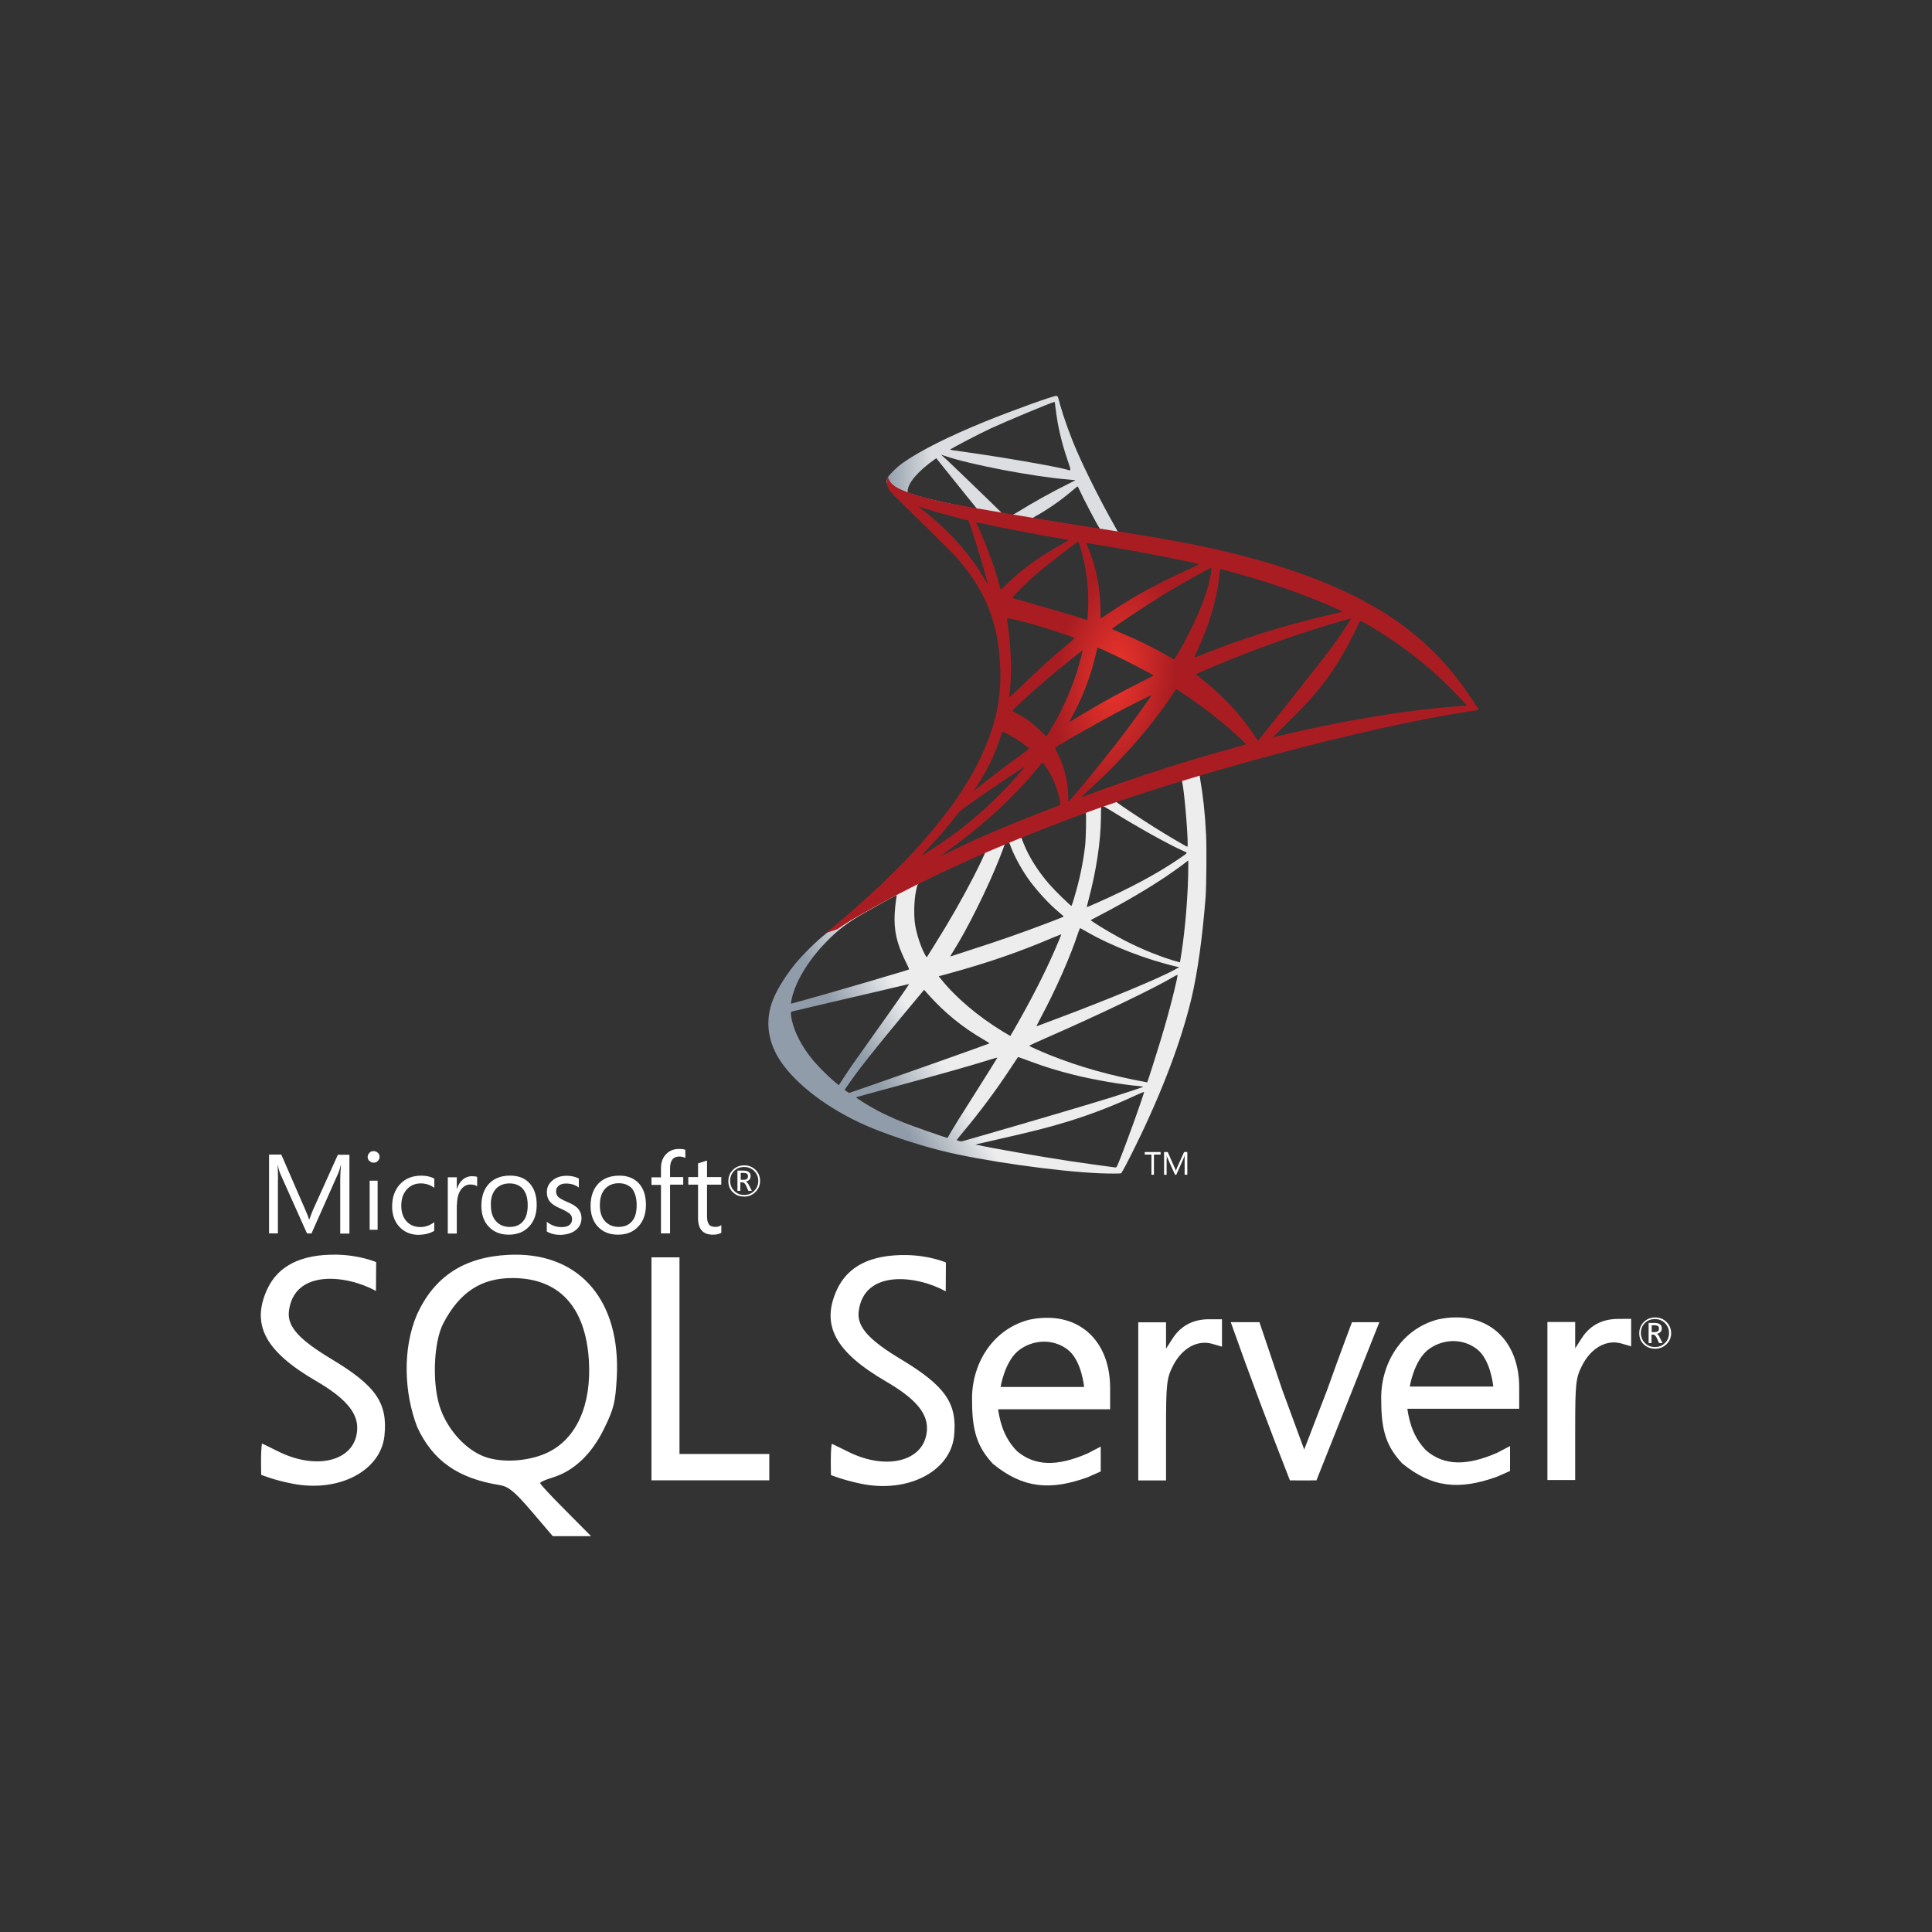 <svg width="160" height="160" viewBox="0 0 160 160" fill="none" xmlns="http://www.w3.org/2000/svg">
<rect x="0" y="0" width="160" height="160" fill="#333333" stroke="none"/>
<path d="M100.787 62.851L87.888 67.062L76.665 72.016L73.526 72.845C72.726 73.606 71.888 74.374 70.982 75.155C69.987 76.013 69.062 76.794 68.349 77.36C67.558 77.984 66.39 79.155 65.795 79.894C64.909 81.005 64.205 82.186 63.904 83.091C63.366 84.73 63.632 86.387 64.665 87.917C65.99 89.866 68.633 91.856 71.715 93.21C73.286 93.901 75.926 94.79 77.917 95.286C81.222 96.125 87.619 97.03 91.136 97.168C91.846 97.197 92.803 97.197 92.841 97.168C92.918 97.12 93.465 96.077 94.099 94.781C96.262 90.365 97.824 86.221 98.672 82.682C99.177 80.538 99.577 77.68 99.843 74.298C99.91 73.35 99.939 70.182 99.881 69.11C99.795 67.357 99.638 65.933 99.395 64.538C99.357 64.333 99.347 64.147 99.366 64.138C99.405 64.109 99.523 64.07 101.11 63.61L100.787 62.851ZM97.843 64.579C97.961 64.579 98.272 67.571 98.349 69.462C98.368 69.862 98.358 70.125 98.339 70.125C98.262 70.125 96.691 69.2 95.571 68.496C94.595 67.882 92.742 66.653 92.451 66.419C92.352 66.352 92.365 66.342 93.161 66.067C94.518 65.613 97.734 64.579 97.843 64.579ZM91.27 66.742C91.357 66.742 91.581 66.87 92.118 67.2C94.128 68.458 96.857 69.978 98.025 70.486C98.387 70.643 98.425 70.582 97.597 71.149C95.821 72.358 93.609 73.546 90.899 74.746C90.422 74.96 90.022 75.126 90.013 75.126C89.993 75.126 90.051 74.883 90.131 74.589C90.784 72.16 91.155 69.706 91.174 67.734C91.184 66.758 91.184 66.758 91.27 66.73C91.251 66.742 91.261 66.742 91.27 66.742ZM89.917 67.261C89.974 67.318 89.936 69.504 89.859 70.099C89.683 71.523 89.411 72.848 88.963 74.339C88.854 74.701 88.758 75.002 88.739 75.021C88.701 75.069 87.363 73.763 86.925 73.258C86.163 72.381 85.571 71.504 85.129 70.643C84.905 70.205 84.553 69.347 84.582 69.318C84.739 69.21 89.878 67.222 89.917 67.261ZM83.539 69.766C83.549 69.766 83.558 69.766 83.568 69.776C83.587 69.795 83.654 69.952 83.715 70.128C84.025 70.976 84.729 72.224 85.334 73.024C85.997 73.901 86.864 74.838 87.587 75.453C87.821 75.648 88.035 75.834 88.064 75.862C88.121 75.92 88.141 75.91 86.553 76.515C84.71 77.216 82.704 77.92 80.4 78.659C79.849 78.835 79.302 79.014 78.752 79.197C78.665 79.226 78.694 79.178 78.947 78.778C80.086 76.992 81.824 73.494 82.797 71.018C82.963 70.589 83.129 70.16 83.158 70.061C83.197 69.923 83.245 69.875 83.373 69.808C83.443 69.786 83.51 69.766 83.539 69.766ZM81.59 70.576C81.619 70.595 81.123 71.638 80.633 72.595C79.686 74.438 78.653 76.253 77.27 78.454C77.037 78.835 76.813 79.187 76.784 79.226C76.736 79.293 76.717 79.274 76.56 78.973C76.227 78.32 75.955 77.482 75.808 76.71C75.661 75.949 75.689 74.624 75.856 73.805C75.984 73.2 75.974 73.21 76.265 73.062C77.513 72.426 81.552 70.534 81.59 70.576ZM98.409 71.258V71.667C98.409 73.84 98.176 76.826 97.833 78.998C97.776 79.379 97.725 79.69 97.715 79.699C97.715 79.699 97.433 79.622 97.101 79.523C95.638 79.066 94.048 78.394 92.614 77.603C91.667 77.088 90.294 76.237 90.333 76.198C90.342 76.189 90.752 75.974 91.229 75.722C93.139 74.726 94.973 73.654 96.563 72.592C97.158 72.192 98.054 71.549 98.249 71.373L98.409 71.258ZM74.23 74.144C74.269 74.144 74.259 74.221 74.201 74.573C74.163 74.826 74.115 75.293 74.096 75.616C74.019 77.04 74.253 78.093 74.953 79.536C75.149 79.936 75.305 80.269 75.296 80.278C75.229 80.336 68.774 82.227 66.745 82.784C66.141 82.95 65.616 83.094 65.574 83.107C65.507 83.126 65.497 83.117 65.526 82.95C65.75 81.517 66.841 79.645 68.365 78.067C69.379 77.014 70.189 76.4 71.571 75.61C72.566 75.043 74.096 74.195 74.214 74.157C74.208 74.144 74.221 74.144 74.23 74.144ZM89.44 76.864C89.449 76.854 89.683 76.982 89.965 77.146C92.051 78.355 94.957 79.475 97.433 80.051L97.657 80.099L97.344 80.275C96.048 80.995 91.785 82.771 87.427 84.4C86.793 84.634 86.169 84.867 86.051 84.915C85.933 84.963 85.827 84.992 85.827 84.982C85.827 84.973 86.003 84.63 86.227 84.211C87.446 81.93 88.675 79.152 89.299 77.219C89.379 77.04 89.427 76.874 89.44 76.864ZM87.888 77.37C87.897 77.379 87.821 77.584 87.721 77.818C86.873 79.875 85.763 82.118 84.339 84.634C83.977 85.277 83.677 85.795 83.667 85.795C83.657 85.795 83.366 85.619 83.014 85.405C80.947 84.138 79.113 82.576 77.917 81.066L77.741 80.851L78.627 80.608C81.805 79.741 84.505 78.803 87.187 77.654C87.568 77.498 87.878 77.37 87.888 77.37ZM97.52 80.733C97.529 80.957 97.033 82.966 96.624 84.419C96.281 85.638 95.99 86.592 95.453 88.282C95.219 89.024 95.014 89.638 95.005 89.638C94.995 89.638 94.937 89.629 94.877 89.61C91.981 89.082 89.389 88.352 86.95 87.376C86.269 87.104 85.293 86.666 85.235 86.614C85.216 86.595 85.801 86.323 86.541 86C90.976 84.061 95.577 81.856 97.158 80.912C97.344 80.794 97.491 80.733 97.52 80.733ZM75.283 81.494C75.302 81.514 74.064 83.299 72.329 85.725C71.725 86.573 71.024 87.568 70.761 87.939C70.499 88.31 70.099 88.896 69.875 89.245L69.465 89.878L69.027 89.507C68.512 89.078 67.613 88.163 67.213 87.654C66.374 86.611 65.808 85.51 65.584 84.506C65.475 84.038 65.475 83.805 65.574 83.773C65.721 83.734 68.323 83.12 70.761 82.554C72.118 82.243 73.686 81.872 74.253 81.734C74.813 81.6 75.273 81.494 75.283 81.494ZM76.531 81.971L76.841 82.323C78.246 83.894 79.68 85.053 81.414 86.067C81.728 86.243 81.961 86.4 81.939 86.41C81.872 86.458 75.913 88.573 73.155 89.53C71.606 90.077 70.326 90.515 70.317 90.515C70.307 90.515 70.221 90.458 70.121 90.387L69.945 90.259L70.227 89.85C71.142 88.525 72.294 87.072 74.8 84.048L76.531 81.971ZM84.31 87.539C84.32 87.53 84.749 87.686 85.277 87.882C86.544 88.358 87.549 88.662 88.893 89.002C90.55 89.421 92.947 89.83 94.361 89.949C94.576 89.968 94.694 89.987 94.653 90.016C94.585 90.054 93.152 90.534 92.099 90.864C90.422 91.389 85.302 92.902 81.129 94.102C80.358 94.326 79.696 94.512 79.657 94.522C79.561 94.541 79.238 94.454 79.238 94.413C79.238 94.394 79.472 94.09 79.753 93.76C81.158 92.083 82.55 90.211 83.712 88.435C84.038 87.949 84.31 87.549 84.31 87.539ZM82.595 87.587C82.605 87.597 81.913 88.707 80.704 90.621C80.185 91.43 79.613 92.346 79.408 92.669C79.213 92.979 78.921 93.469 78.755 93.741L78.473 94.237L78.326 94.198C77.974 94.102 75.507 93.232 74.854 92.97C74.045 92.646 73.206 92.259 72.582 91.926C71.801 91.507 70.829 90.883 70.905 90.864C70.925 90.854 72.262 90.493 73.869 90.054C78.141 88.893 80.509 88.221 82.057 87.734C82.342 87.645 82.585 87.578 82.595 87.587ZM94.733 90.435H94.742C94.781 90.531 93.203 94.922 92.627 96.304C92.499 96.614 92.451 96.694 92.384 96.685C92.217 96.675 89.926 96.352 88.531 96.147C86.102 95.776 82.029 95.066 81.005 94.832L80.771 94.784L82.224 94.451C85.344 93.75 86.845 93.37 88.365 92.902C90.285 92.317 92.185 91.587 94.109 90.688C94.409 90.55 94.665 90.445 94.733 90.435Z" fill="url(#paint0_linear_11_194)"/>
<path d="M87.488 32.784C87.273 32.755 83.811 34.003 81.581 34.909C78.57 36.138 76.227 37.309 74.784 38.32C74.246 38.701 73.574 39.373 73.469 39.635C73.43 39.731 73.411 39.85 73.411 39.968L74.717 41.206L77.827 42.202L85.229 43.526L93.693 44.979L93.779 44.246C93.75 44.246 93.731 44.237 93.702 44.237L92.592 44.061L92.368 43.661C91.216 41.632 89.949 39.117 89.21 37.421C88.633 36.106 88.09 34.582 87.785 33.491C87.616 32.832 87.597 32.794 87.488 32.784ZM87.331 33.283H87.341C87.35 33.293 87.389 33.565 87.427 33.888C87.594 35.254 87.894 36.57 88.374 37.994C88.736 39.066 88.736 39.008 88.317 38.88C87.322 38.608 82.867 37.837 79.638 37.389C79.123 37.322 78.681 37.251 78.681 37.242C78.643 37.203 81.011 35.965 82.054 35.478C83.395 34.861 87.059 33.331 87.331 33.283ZM77.933 37.651L78.314 37.779C80.381 38.48 85.578 39.475 88.445 39.709C88.768 39.738 89.04 39.766 89.049 39.766C89.059 39.776 88.787 39.923 88.435 40.09C87.049 40.781 85.529 41.629 84.477 42.285C84.166 42.48 83.882 42.637 83.843 42.637C83.805 42.637 83.6 42.598 83.385 42.57L82.995 42.512L82.019 41.555C80.304 39.888 78.957 38.602 78.442 38.112L77.933 37.651ZM77.542 37.952L78.918 39.667C79.67 40.614 80.429 41.539 80.595 41.744C80.761 41.949 80.896 42.115 80.886 42.125C80.848 42.154 78.896 41.773 77.862 41.539C76.8 41.296 76.362 41.178 75.709 40.973L75.171 40.797V40.659C75.181 40.006 76.01 39.03 77.414 38.035L77.542 37.952ZM89.225 40.291C89.264 40.291 89.312 40.378 89.43 40.643C89.763 41.373 90.797 43.344 91.049 43.725C91.126 43.853 91.264 43.862 89.888 43.638C86.582 43.101 85.52 42.928 85.52 42.909C85.52 42.899 85.616 42.832 85.744 42.762C86.768 42.195 87.802 41.475 88.717 40.704C88.941 40.518 89.145 40.342 89.184 40.314C89.194 40.291 89.213 40.282 89.225 40.291Z" fill="url(#paint1_linear_11_194)"/>
<path d="M73.536 39.501C73.536 39.501 73.322 39.843 73.526 40.349C73.654 40.659 74.022 41.04 74.442 41.43C74.442 41.43 78.781 45.661 79.305 46.266C81.702 49.034 82.749 51.763 82.845 55.526C82.902 57.946 82.445 60.07 81.305 62.538C79.277 66.963 74.998 71.85 68.397 77.27L69.363 76.947C69.987 76.48 70.835 75.981 72.826 74.89C77.418 72.374 82.585 70.064 88.921 67.683C98.048 64.253 113.053 60.234 121.594 58.928L122.48 58.79L122.342 58.576C121.562 57.366 121.027 56.618 120.384 55.818C118.512 53.498 116.24 51.616 113.462 50.054C109.642 47.92 104.698 46.253 98.438 45.014C97.257 44.781 94.665 44.333 92.56 44.01C88.096 43.318 85.21 42.838 82.029 42.294C80.889 42.099 79.181 41.808 78.051 41.565C77.466 41.437 76.346 41.174 75.469 40.874C74.765 40.605 73.75 40.33 73.536 39.501ZM76.051 41.939C76.061 41.93 76.218 41.987 76.422 42.058C76.793 42.186 77.27 42.33 77.837 42.486C78.266 42.605 78.694 42.717 79.123 42.829C79.709 42.976 80.195 43.11 80.205 43.11C80.272 43.178 81.257 46.326 81.59 47.536C81.718 47.994 81.814 48.384 81.805 48.384C81.795 48.394 81.686 48.227 81.561 48.003C80.422 45.994 78.618 43.958 76.531 42.32C76.256 42.125 76.051 41.949 76.051 41.939ZM80.848 43.267C80.896 43.267 81.11 43.296 81.373 43.354C83.03 43.725 86.003 44.288 87.904 44.611C88.227 44.659 88.48 44.72 88.48 44.739C88.48 44.758 88.362 44.826 88.218 44.906C87.894 45.072 86.598 45.84 86.169 46.134C85.088 46.854 84.112 47.635 83.411 48.339C83.129 48.621 82.883 48.854 82.883 48.854C82.883 48.854 82.826 48.688 82.774 48.483C82.422 47.126 81.693 45.12 81.03 43.706C80.921 43.482 80.835 43.277 80.835 43.258C80.838 43.277 80.838 43.267 80.848 43.267ZM89.293 44.874C89.35 44.893 89.45 45.226 89.645 45.955C90.006 47.37 90.173 48.947 90.112 50.419C90.093 50.829 90.073 51.21 90.054 51.258L90.025 51.354L89.52 51.187C88.477 50.854 86.781 50.358 85.328 49.949C84.499 49.725 83.827 49.52 83.827 49.501C83.827 49.443 85.037 48.234 85.552 47.776C86.534 46.912 89.203 44.845 89.293 44.874ZM89.965 44.973C89.993 44.944 94 45.635 95.824 45.987C97.181 46.25 99.149 46.659 99.267 46.707C99.325 46.726 99.12 46.845 98.467 47.136C95.894 48.298 93.981 49.341 92.08 50.608C91.584 50.941 91.165 51.213 91.155 51.213C91.145 51.213 91.136 50.931 91.136 50.589C91.136 48.736 90.765 46.864 90.083 45.286C90.013 45.126 89.955 44.982 89.965 44.973ZM100.33 47.021C100.358 47.05 100.234 47.84 100.115 48.307C99.763 49.76 98.819 51.914 97.657 53.942C97.453 54.304 97.267 54.595 97.248 54.605C97.229 54.614 96.966 54.467 96.662 54.291C95.533 53.629 94.243 53.005 92.841 52.419C92.451 52.253 92.112 52.118 92.099 52.096C92.032 52.038 95.171 49.962 96.829 48.966C98.144 48.17 100.291 46.979 100.33 47.021ZM101.069 47.136C101.155 47.136 102.931 47.622 103.856 47.898C106.147 48.579 108.781 49.546 110.496 50.326L111.206 50.65L110.71 50.768C106.518 51.734 102.931 52.845 99.469 54.25C99.187 54.368 98.931 54.464 98.912 54.464C98.893 54.464 98.989 54.24 99.117 53.968C100.16 51.754 100.832 49.443 100.998 47.475C101.011 47.283 101.04 47.136 101.069 47.136ZM83.405 51.194C83.433 51.165 84.79 51.485 85.52 51.69C86.63 52.003 88.992 52.79 88.992 52.851C88.992 52.861 88.73 53.085 88.416 53.357C87.139 54.419 85.91 55.539 84.438 56.963C84 57.382 83.629 57.725 83.609 57.725C83.59 57.725 83.581 57.667 83.59 57.587C83.814 55.949 83.766 53.843 83.453 51.709C83.424 51.437 83.395 51.203 83.405 51.194ZM111.882 51.222C111.901 51.242 111.258 52.256 110.848 52.832C110.262 53.67 109.405 54.781 107.466 57.219C106.442 58.506 105.293 59.958 104.912 60.445C104.522 60.931 104.202 61.341 104.189 61.341C104.179 61.341 104.051 61.165 103.917 60.95C102.826 59.312 101.517 57.878 99.968 56.592C99.677 56.349 99.353 56.086 99.248 56.006C99.139 55.93 99.053 55.85 99.053 55.84C99.053 55.811 100.71 55.098 101.968 54.592C104.173 53.696 107.174 52.624 109.427 51.93C110.605 51.562 111.862 51.203 111.882 51.222ZM112.634 51.418C112.672 51.408 112.906 51.526 113.19 51.69C115.558 53.046 117.878 54.79 119.712 56.586C120.227 57.091 121.507 58.419 121.485 58.429C121.485 58.429 121.037 58.467 120.509 58.506C116.403 58.819 111.149 59.686 106.099 60.902C105.757 60.979 105.456 61.05 105.437 61.05C105.418 61.05 105.798 60.669 106.275 60.211C109.238 57.354 110.595 55.552 112.192 52.333C112.419 51.856 112.614 51.446 112.634 51.418C112.624 51.418 112.624 51.418 112.634 51.418ZM90.921 53.638C91.059 53.667 92.326 54.262 93.28 54.739C94.157 55.178 95.475 55.878 95.542 55.939C95.552 55.949 95.085 56.192 94.509 56.477C92.675 57.392 91.107 58.262 89.469 59.254C89.001 59.536 88.611 59.773 88.602 59.773C88.563 59.773 88.573 59.734 88.835 59.254C89.712 57.654 90.416 55.744 90.816 53.882C90.851 53.738 90.893 53.638 90.921 53.638ZM89.654 53.872C89.683 53.901 89.353 55.101 89.149 55.754C88.749 56.992 88.077 58.541 87.424 59.712C87.267 59.984 87.034 60.384 86.906 60.608L86.662 60.998L86.115 60.474C85.481 59.859 84.963 59.478 84.301 59.139C84.038 59.002 83.834 58.886 83.834 58.867C83.834 58.79 85.501 57.277 86.778 56.186C87.693 55.395 89.622 53.843 89.654 53.872ZM97.405 57.062L97.882 57.373C98.973 58.083 100.259 59.03 101.245 59.859C101.802 60.317 102.874 61.283 103.088 61.517L103.206 61.645L102.416 61.869C97.952 63.107 94.499 64.208 90.474 65.69C90.025 65.856 89.645 65.99 89.616 65.99C89.558 65.99 89.507 66.038 90.512 65.114C93.085 62.746 95.366 60.131 97.062 57.587L97.405 57.062ZM95.366 57.568C95.385 57.587 94.051 59.469 93.251 60.531C92.294 61.798 90.598 63.923 89.43 65.309C88.944 65.885 88.525 66.362 88.505 66.371C88.477 66.381 88.467 66.234 88.467 66.01C88.467 64.829 88.166 63.571 87.638 62.499C87.414 62.051 87.376 61.942 87.424 61.894C87.609 61.728 90.445 60.109 92.24 59.146C93.446 58.506 95.338 57.549 95.366 57.568ZM83.043 60.592C83.072 60.592 83.296 60.71 83.549 60.845C84.173 61.187 84.73 61.565 85.225 61.974C85.245 61.994 84.992 62.198 84.659 62.442C83.734 63.104 82.329 64.166 81.51 64.819C80.653 65.501 80.624 65.52 80.72 65.376C81.363 64.39 81.686 63.837 82.025 63.123C82.326 62.49 82.63 61.738 82.845 61.085C82.925 60.806 83.024 60.592 83.043 60.592ZM86.329 63.165C86.377 63.155 86.438 63.242 86.701 63.632C87.257 64.461 87.686 65.571 87.792 66.47L87.811 66.666L86.477 67.181C84.086 68.106 81.885 69.024 80.394 69.706C79.974 69.901 79.245 70.253 78.765 70.486C78.288 70.73 77.897 70.915 77.897 70.906C77.897 70.896 78.198 70.672 78.57 70.4C81.485 68.285 84.01 65.965 85.901 63.645C86.106 63.402 86.291 63.178 86.31 63.168L86.329 63.165ZM84.816 63.536C84.854 63.574 83.744 64.832 82.982 65.603C81.101 67.523 79.238 69.024 76.928 70.486C76.637 70.672 76.371 70.838 76.342 70.858C76.275 70.896 76.362 70.8 77.376 69.696C78.019 69.005 78.505 68.419 79.062 67.696C79.433 67.219 79.501 67.149 80.038 66.771C81.472 65.738 84.778 63.498 84.816 63.536Z" fill="url(#paint2_radial_11_194)"/>
<path d="M42.598 103.907C42.419 103.907 42.24 103.923 42.061 103.923C38.429 104.115 35.977 105.715 34.544 108.838C33.318 111.661 33.453 115.354 34.557 118.195C35.843 120.97 37.92 122.435 41.386 122.989C42.118 123.11 42.611 123.51 44.032 125.171L45.779 127.219H48.95L46.842 125.094C45.677 123.93 44.733 122.915 44.733 122.826C44.733 122.736 45.178 122.541 45.718 122.378C47.498 121.84 48.973 120.464 50.006 118.358C50.842 116.669 50.963 116.144 51.081 114.042C51.398 107.776 48.096 103.859 42.598 103.907ZM45.376 120.282C43.834 121.027 41.593 121.178 40.134 120.64C38.624 120.086 37.158 118.515 36.502 116.739C35.77 114.797 35.875 111.213 36.71 109.597C38.054 107.027 39.834 105.843 42.432 105.843C46.288 105.843 48.48 108.205 48.768 112.643C48.995 116.352 47.754 119.13 45.376 120.282ZM100.137 109.254C98.806 109.254 97.789 109.792 97.104 110.854L96.566 111.693V109.51H94.266V122.602H96.566V118.416C96.566 114.589 96.614 114.144 97.149 113.094C97.885 111.658 99.152 110.944 100.377 111.286L101.2 111.526V109.258H100.137V109.254ZM86.618 109.136C86.166 109.136 85.689 109.197 85.213 109.299C82.134 110.106 80.397 113.053 80.505 116.083C80.505 118.624 80.998 119.891 82.224 121.222C84.733 123.283 87.005 123.446 90.067 122.342C90.589 122.118 91.158 121.862 91.158 121.862V119.802L90.067 120.368C87.587 121.446 85.722 121.446 84.224 120.176C83.27 119.203 82.851 118.038 82.656 116.71H91.936V114.944C91.933 111.35 89.769 109.078 86.618 109.136ZM82.864 114.877C82.864 114.877 83.206 112.634 84.477 111.75C85.088 111.318 85.792 111.11 86.477 111.11C87.165 111.11 87.853 111.334 88.419 111.766C89.584 112.662 89.779 114.861 89.779 114.861H82.861L82.864 114.877ZM27.389 112.515C24.893 111.005 23.785 109.914 23.923 108.63C24.31 105.075 28.704 105.568 31.136 106.912L31.152 104.522C31.152 104.522 29.808 103.939 27.878 103.907C24.922 103.862 23.008 104.832 22.112 106.806C20.797 109.718 21.962 111.917 26.173 114.365C28.538 115.741 29.584 116.934 29.584 118.237C29.584 120.928 26.339 121.866 22.995 120.179C22.307 119.837 21.725 119.549 21.693 119.549C21.571 120.31 21.635 122.138 21.635 122.138C21.635 122.138 22.662 122.57 24.205 122.867C28.029 123.629 31.51 121.837 31.837 118.922C32.125 116.186 31.136 114.752 27.389 112.515ZM120.502 109.104C120.054 109.104 119.577 109.165 119.081 109.27C116.006 110.077 114.272 113.024 114.39 116.054C114.39 118.589 114.883 119.846 116.109 121.178C118.617 123.238 120.889 123.405 123.968 122.298C124.489 122.074 125.056 121.821 125.056 121.821V119.757L123.965 120.326C121.481 121.402 119.613 121.402 118.121 120.131C117.161 119.162 116.745 118.01 116.55 116.666H125.814V114.899C125.814 111.318 123.648 109.043 120.496 109.104H120.502ZM116.749 114.845C116.749 114.845 117.094 112.605 118.365 111.706C118.976 111.274 119.677 111.062 120.365 111.062C121.049 111.062 121.741 111.286 122.307 111.722C123.472 112.618 123.667 114.829 123.667 114.829H116.749V114.845ZM74.573 112.544C72.077 111.037 70.976 109.942 71.107 108.659C71.494 105.101 75.888 105.597 78.32 106.941L78.336 104.55C78.336 104.55 76.992 103.968 75.062 103.939C72.106 103.894 70.192 104.864 69.296 106.838C67.981 109.75 69.162 111.949 73.36 114.397C75.722 115.77 76.768 116.95 76.768 118.253C76.768 120.944 73.526 121.898 70.179 120.195C69.494 119.853 68.912 119.571 68.877 119.571C68.755 120.333 68.819 122.16 68.819 122.16C68.819 122.16 69.834 122.576 71.373 122.89C75.2 123.654 78.681 121.862 79.011 118.947C79.293 116.221 78.307 114.787 74.573 112.544ZM134.022 109.226C132.691 109.226 131.664 109.766 130.989 110.826L130.451 111.661V109.482H128.15V122.57H130.451V118.384C130.451 114.56 130.496 114.112 131.033 113.066C131.769 111.632 133.037 110.915 134.262 111.258L135.085 111.498V109.222L134.022 109.226ZM56.272 112.467V104.128H53.952V122.595H63.709V120.413H56.272V112.467ZM109.923 115.069L108.009 120.045L106.169 115.04L104.301 109.494H101.926C103.465 113.856 105.139 118.294 106.825 122.598C107.558 122.614 108.291 122.598 109.021 122.598L111.603 116.115L114.233 109.498H111.965C111.971 109.498 110.966 112.125 109.923 115.069ZM61.616 99.098C61.99 99.098 62.301 98.979 62.56 98.72C62.813 98.467 62.947 98.17 62.947 97.795C62.947 97.421 62.813 97.11 62.56 96.87C62.304 96.63 62.006 96.512 61.635 96.512C61.258 96.512 60.947 96.634 60.694 96.886C60.438 97.139 60.32 97.453 60.32 97.811C60.32 98.189 60.441 98.499 60.694 98.736C60.934 98.976 61.245 99.094 61.619 99.094V99.098H61.616ZM60.794 96.973C61.017 96.749 61.286 96.646 61.632 96.646C61.958 96.646 62.227 96.749 62.454 96.973C62.678 97.197 62.797 97.466 62.797 97.795C62.797 98.125 62.678 98.41 62.454 98.63C62.227 98.854 61.958 98.96 61.632 98.96C61.302 98.96 61.033 98.858 60.809 98.63C60.586 98.406 60.467 98.125 60.467 97.795C60.47 97.466 60.573 97.197 60.794 96.973ZM61.347 97.917H61.498C61.603 97.917 61.709 98.019 61.798 98.214L61.977 98.618H62.259L62.035 98.17C61.946 97.99 61.856 97.885 61.75 97.856C61.882 97.824 61.987 97.779 62.061 97.693C62.138 97.616 62.163 97.51 62.163 97.392C62.163 97.254 62.121 97.152 62.029 97.075C61.926 96.989 61.76 96.944 61.549 96.944H61.072V98.618H61.312V97.914L61.347 97.917ZM61.347 97.136H61.555C61.706 97.136 61.811 97.168 61.872 97.213C61.929 97.258 61.942 97.315 61.942 97.421C61.942 97.616 61.821 97.706 61.6 97.706H61.344V97.136H61.347ZM23.024 97.766C23.024 97.184 23.008 96.752 22.992 96.496H23.005C23.066 96.797 23.139 97.021 23.197 97.171L25.424 102.147H25.798L28.026 97.126C28.086 96.989 28.147 96.784 28.221 96.496H28.237C28.192 96.992 28.176 97.424 28.176 97.77V102.16H28.938V95.632H27.981L25.933 100.173C25.856 100.352 25.753 100.621 25.619 100.979H25.587C25.542 100.803 25.437 100.534 25.29 100.205L23.296 95.616H22.282V102.144H23.014V97.766H23.024ZM30.614 97.779H31.273V101.846H30.614V97.779ZM30.944 96.288C31.081 96.288 31.197 96.243 31.286 96.15C31.376 96.061 31.437 95.946 31.437 95.808C31.437 95.674 31.392 95.555 31.286 95.466C31.194 95.376 31.075 95.328 30.941 95.328C30.806 95.328 30.688 95.373 30.598 95.466C30.509 95.555 30.448 95.674 30.448 95.808C30.448 95.958 30.493 96.061 30.598 96.15C30.701 96.24 30.806 96.288 30.944 96.288ZM35.965 101.933V101.216C35.606 101.485 35.219 101.619 34.816 101.619C34.336 101.619 33.949 101.456 33.664 101.139C33.382 100.829 33.232 100.394 33.232 99.853C33.232 99.286 33.382 98.838 33.696 98.496C33.997 98.166 34.384 98.003 34.861 98.003C35.251 98.003 35.622 98.125 35.968 98.365V97.603C35.654 97.44 35.296 97.363 34.893 97.363C34.147 97.363 33.565 97.603 33.13 98.067C32.697 98.531 32.474 99.158 32.474 99.917C32.474 100.592 32.666 101.158 33.069 101.594C33.488 102.038 34.026 102.266 34.681 102.266C35.187 102.25 35.603 102.144 35.965 101.933ZM37.846 99.766C37.846 99.229 37.965 98.797 38.189 98.499C38.397 98.23 38.653 98.096 38.95 98.096C39.203 98.096 39.382 98.141 39.517 98.246V97.469C39.414 97.424 39.264 97.408 39.072 97.408C38.803 97.408 38.563 97.498 38.352 97.664C38.128 97.84 37.952 98.109 37.846 98.451H37.83V97.498H37.085V102.157H37.83V99.766H37.846ZM42.134 102.25C42.838 102.25 43.401 102.022 43.821 101.574C44.24 101.13 44.448 100.528 44.448 99.782C44.448 99.021 44.256 98.438 43.865 98.003C43.478 97.571 42.941 97.36 42.237 97.36C41.533 97.36 40.969 97.568 40.55 97.974C40.102 98.419 39.865 99.05 39.865 99.856C39.865 100.56 40.057 101.142 40.461 101.574C40.88 102.026 41.434 102.25 42.134 102.25ZM41.072 98.454C41.357 98.154 41.731 98.006 42.192 98.006C42.672 98.006 43.03 98.157 43.299 98.454C43.568 98.768 43.702 99.216 43.702 99.814C43.702 100.384 43.581 100.832 43.328 101.13C43.075 101.443 42.701 101.61 42.208 101.61C41.728 101.61 41.357 101.443 41.072 101.13C40.79 100.813 40.653 100.384 40.653 99.814C40.627 99.248 40.774 98.784 41.072 98.454ZM47.721 101.843C48.006 101.59 48.157 101.277 48.157 100.886C48.157 100.544 48.035 100.259 47.814 100.035C47.632 99.856 47.35 99.693 46.947 99.526C46.586 99.376 46.365 99.242 46.243 99.136C46.125 99.018 46.051 98.867 46.051 98.656C46.051 98.461 46.128 98.314 46.275 98.192C46.425 98.074 46.617 98.013 46.873 98.013C47.277 98.013 47.619 98.118 47.936 98.342V97.597C47.635 97.446 47.306 97.373 46.934 97.373C46.454 97.373 46.051 97.504 45.754 97.76C45.44 98.013 45.289 98.342 45.289 98.73C45.289 99.072 45.392 99.357 45.587 99.565C45.75 99.744 46.032 99.923 46.422 100.086C46.797 100.25 47.05 100.4 47.184 100.518C47.318 100.64 47.376 100.787 47.376 100.963C47.376 101.398 47.078 101.622 46.496 101.622C46.048 101.622 45.645 101.475 45.283 101.178V101.984C45.609 102.179 46 102.269 46.432 102.269C46.986 102.24 47.417 102.106 47.718 101.837L47.721 101.843ZM51.28 97.363C50.576 97.363 50.013 97.571 49.593 97.978C49.149 98.422 48.909 99.053 48.909 99.859C48.909 100.563 49.104 101.146 49.504 101.578C49.923 102.026 50.477 102.25 51.178 102.25C51.898 102.25 52.445 102.022 52.864 101.574C53.283 101.13 53.494 100.528 53.494 99.782C53.494 99.021 53.299 98.438 52.912 98.003C52.509 97.571 51.968 97.36 51.283 97.36L51.28 97.363ZM52.726 99.811C52.726 100.381 52.608 100.829 52.352 101.126C52.099 101.44 51.725 101.606 51.232 101.606C50.752 101.606 50.381 101.44 50.096 101.126C49.814 100.81 49.677 100.381 49.677 99.811C49.677 99.213 49.827 98.749 50.125 98.438C50.406 98.141 50.781 97.99 51.245 97.99C51.709 97.99 52.08 98.141 52.349 98.438C52.592 98.768 52.726 99.213 52.726 99.811ZM54.745 102.144H55.491V98.109H56.582V97.482H55.491V96.762C55.491 96.106 55.744 95.779 56.269 95.779C56.445 95.779 56.624 95.824 56.758 95.898V95.226C56.624 95.165 56.445 95.152 56.221 95.152C55.818 95.152 55.488 95.274 55.219 95.526C54.906 95.824 54.739 96.211 54.739 96.736V97.501H53.952V98.128H54.739V102.147L54.745 102.144ZM57.808 100.874C57.808 101.786 58.211 102.25 59.033 102.25C59.331 102.25 59.555 102.202 59.737 102.096V101.456C59.6 101.558 59.437 101.606 59.258 101.606C59.005 101.606 58.825 101.546 58.72 101.411C58.614 101.277 58.553 101.053 58.553 100.739V98.109H59.734V97.482H58.553V96.109C58.297 96.198 58.045 96.272 57.808 96.349V97.482H57.002V98.109H57.808V100.874ZM138 109.466C137.747 109.226 137.446 109.107 137.075 109.107C136.697 109.107 136.387 109.229 136.131 109.485C135.878 109.738 135.757 110.051 135.757 110.41C135.757 110.784 135.878 111.094 136.128 111.334C136.381 111.574 136.694 111.693 137.072 111.693C137.443 111.693 137.757 111.571 138.016 111.318C138.269 111.062 138.4 110.765 138.4 110.394C138.387 110.016 138.249 109.706 138 109.466ZM137.878 111.229C137.654 111.453 137.385 111.555 137.056 111.555C136.729 111.555 136.461 111.453 136.233 111.229C136.009 111.002 135.891 110.72 135.891 110.39C135.891 110.064 135.993 109.795 136.221 109.568C136.445 109.344 136.713 109.242 137.056 109.242C137.382 109.242 137.651 109.344 137.878 109.568C138.102 109.795 138.221 110.064 138.221 110.39C138.221 110.736 138.118 111.002 137.878 111.229ZM137.206 110.467C137.341 110.435 137.446 110.378 137.52 110.304C137.597 110.227 137.622 110.122 137.622 110.003C137.622 109.869 137.581 109.763 137.488 109.69C137.385 109.603 137.219 109.558 137.008 109.558H136.531V111.232H136.771V110.528H136.921C137.024 110.528 137.126 110.63 137.219 110.826L137.398 111.229H137.683L137.459 110.781C137.382 110.586 137.293 110.496 137.203 110.467H137.206ZM137.043 110.317H136.787V109.75H136.998C137.149 109.75 137.251 109.779 137.312 109.824C137.373 109.869 137.385 109.926 137.385 110.032C137.385 110.227 137.264 110.317 137.043 110.317ZM95.357 97.29H95.565V95.616H96.118V95.408H94.803V95.616H95.357V97.29ZM96.624 96.032C96.624 95.869 96.624 95.734 96.611 95.661C96.624 95.75 96.656 95.811 96.669 95.853L97.312 97.29H97.414L98.058 95.84C98.073 95.795 98.09 95.738 98.118 95.661C98.106 95.811 98.106 95.93 98.106 96.019V97.286H98.329V95.405H98.061L97.478 96.704C97.466 96.752 97.418 96.842 97.389 96.944H97.373C97.36 96.883 97.331 96.822 97.286 96.72L96.704 95.405H96.403V97.29H96.614V96.032H96.624Z" fill="white"/>
<defs>
<linearGradient id="paint0_linear_11_194" x1="73.339" y1="90.826" x2="78.003" y2="88.07" gradientUnits="userSpaceOnUse">
<stop stop-color="#909CA9"/>
<stop offset="1" stop-color="#EDEDEE"/>
</linearGradient>
<linearGradient id="paint1_linear_11_194" x1="73.444" y1="38.884" x2="77.196" y2="38.884" gradientUnits="userSpaceOnUse">
<stop stop-color="#939FAB"/>
<stop offset="1" stop-color="#DCDEE1"/>
</linearGradient>
<radialGradient id="paint2_radial_11_194" cx="0" cy="0" r="1" gradientUnits="userSpaceOnUse" gradientTransform="translate(92.381 56.08) rotate(-171.457) scale(4.838 9.679)">
<stop stop-color="#EE352C"/>
<stop offset="1" stop-color="#A91D22"/>
</radialGradient>
</defs>
</svg>
